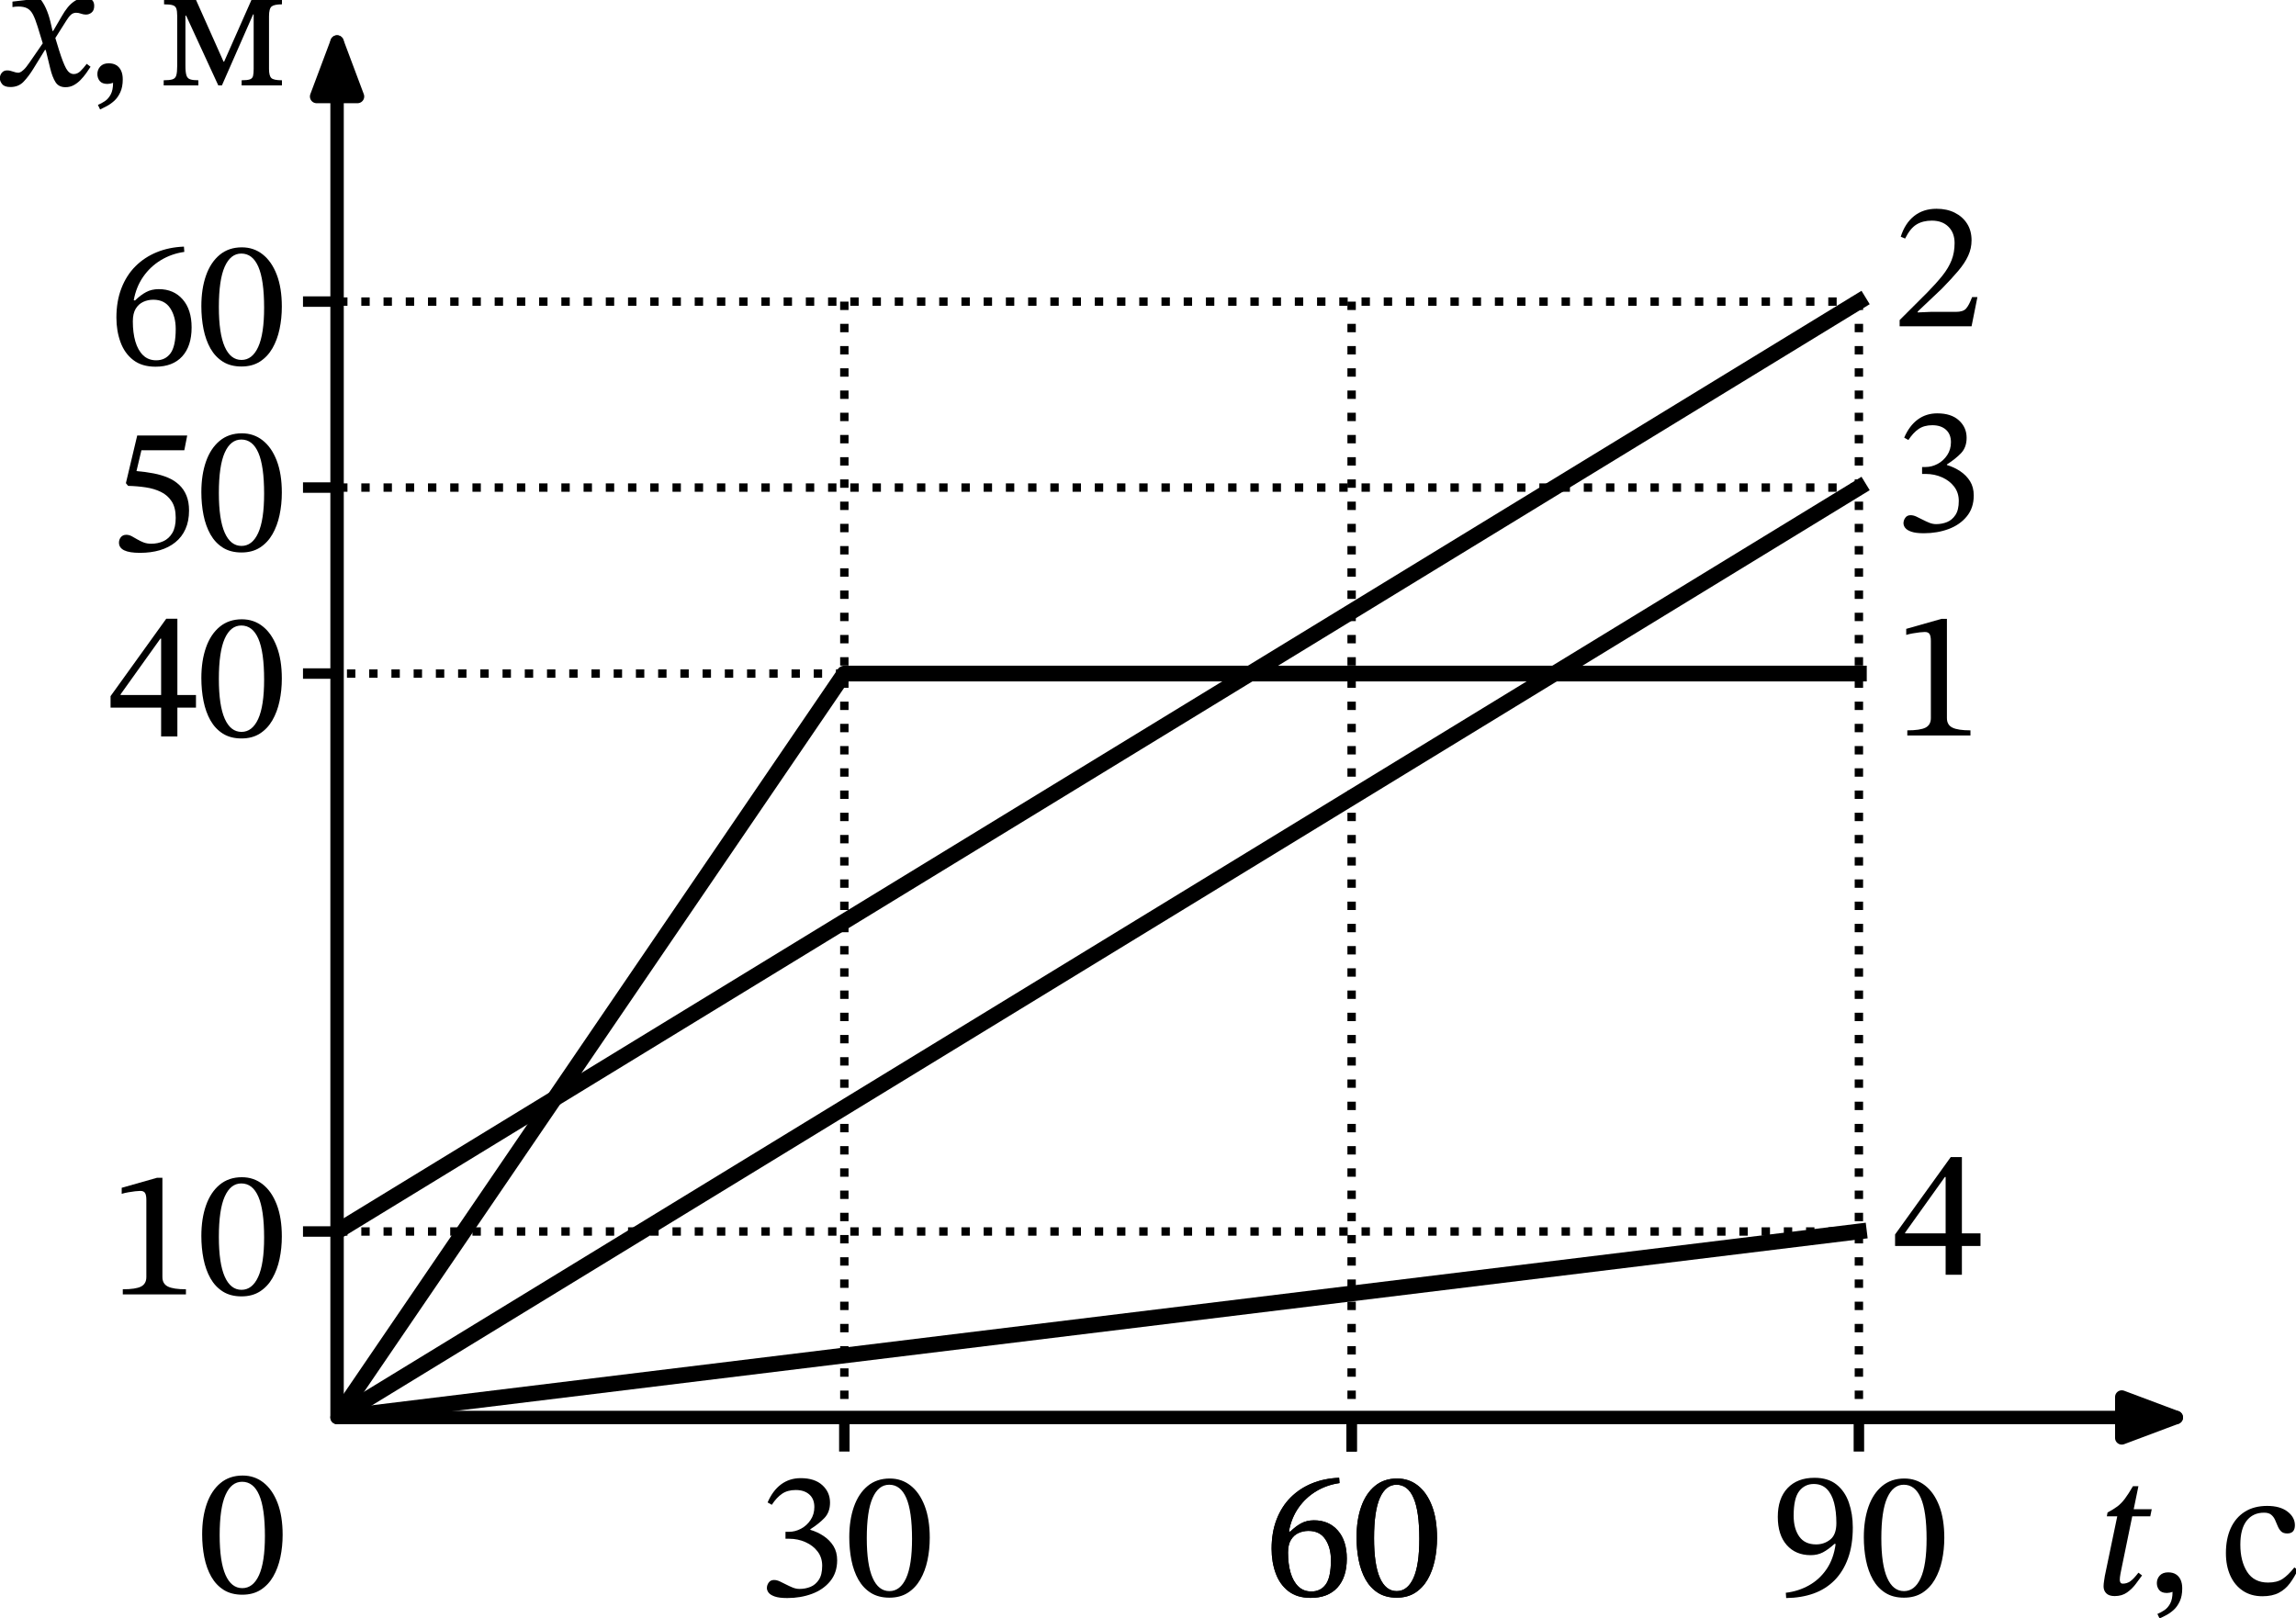 <?xml version="1.0" encoding="UTF-8" standalone="no"?>
<svg
   width="437.986pt"
   height="308.683pt"
   viewBox="0 0 437.986 308.683"
   version="1.1"
   id="svg48"
   sodipodi:docname="205t.svg"
   xmlns:inkscape="http://www.inkscape.org/namespaces/inkscape"
   xmlns:sodipodi="http://sodipodi.sourceforge.net/DTD/sodipodi-0.dtd"
   xmlns:xlink="http://www.w3.org/1999/xlink"
   xmlns="http://www.w3.org/2000/svg"
   xmlns:svg="http://www.w3.org/2000/svg"
   xmlns:rdf="http://www.w3.org/1999/02/22-rdf-syntax-ns#"
   xmlns:cc="http://creativecommons.org/ns#"
   xmlns:dc="http://purl.org/dc/elements/1.1/">
  <sodipodi:namedview
     id="namedview48"
     pagecolor="#ffffff"
     bordercolor="#000000"
     borderopacity="0.25"
     inkscape:showpageshadow="2"
     inkscape:pageopacity="0.0"
     inkscape:pagecheckerboard="0"
     inkscape:deskcolor="#d1d1d1"
     inkscape:document-units="pt" />
  <defs
     id="defs1">
    <style
       type="text/css"
       id="style1">*{stroke-linejoin: round; stroke-linecap: butt}</style>
  </defs>
  <g
     id="figure_1"
     transform="translate(-5.941,-14.882)">
    <g
       id="axes_1">
      <g
         id="matplotlib.axis_1">
        <g
           id="xtick_1">
          <g
             id="line2d_1">
            <defs
               id="defs2">
              <path
                 id="mcec5dc20fe"
                 d="M 0,0 V 6.5"
                 style="stroke:#000000;stroke-width:2" />
            </defs>
            <g
               id="g2">
              <use
                 xlink:href="#mcec5dc20fe"
                 x="167.008"
                 y="285.313"
                 style="stroke:#000000;stroke-width:2"
                 id="use2" />
            </g>
          </g>
          <g
             id="text_1">
            <!-- 30 -->
            <g
               transform="matrix(0.34,0,0,-0.34,150.178,319.315)"
               id="g4">
              <defs
                 id="defs3">
                <path
                   id="STIXTwoText-33"
                   d="m 1094,-83 q -288,0 -442,55 -153,54 -214,134 -60,80 -60,163 0,102 64,191 64,90 185,90 96,0 201,-48 106,-48 221,-109 116,-60 234,-108 119,-48 240,-48 205,0 384,73 179,74 294,250 116,176 116,490 0,288 -160,499 -160,211 -426,329 -265,119 -573,119 h -128 v 243 h 122 q 218,0 422,109 205,109 336,307 132,198 132,454 0,282 -176,439 -176,157 -477,157 -288,0 -480,-132 -192,-131 -359,-387 l -147,83 q 179,416 473,634 295,218 686,218 492,0 761,-247 269,-246 269,-611 0,-333 -195,-538 -195,-204 -496,-396 v -20 q 256,-76 470,-220 215,-144 343,-352 128,-208 128,-496 0,-436 -244,-734 Q 2355,211 1958,64 1562,-83 1094,-83 Z"
                   transform="scale(0.016)" />
                <path
                   id="STIXTwoText-30"
                   d="M 1581,-70 Q 1197,-70 928,99 659,269 492,563 326,858 249,1242 q -76,384 -76,806 0,608 163,1072 163,464 480,726 317,263 778,263 416,0 729,-247 314,-246 493,-710 179,-464 179,-1123 0,-410 -80,-788 Q 2835,864 2665,569 2496,275 2227,102 1958,-70 1581,-70 Z m 0,230 q 377,0 585,454 208,455 208,1376 0,973 -202,1437 -201,464 -598,464 -377,0 -582,-461 Q 787,2970 787,2016 787,1088 992,624 1197,160 1581,160 Z"
                   transform="scale(0.016)" />
              </defs>
              <use
                 xlink:href="#STIXTwoText-33"
                 id="use3" />
              <use
                 xlink:href="#STIXTwoText-30"
                 x="49.5"
                 id="use4" />
            </g>
          </g>
        </g>
        <g
           id="xtick_2">
          <g
             id="line2d_2">
            <g
               id="g5">
              <use
                 xlink:href="#mcec5dc20fe"
                 x="263.776"
                 y="285.313"
                 style="stroke:#000000;stroke-width:2"
                 id="use5" />
            </g>
          </g>
          <g
             id="text_2">
            <!-- 60 -->
            <g
               transform="matrix(0.34,0,0,-0.34,246.946,319.315)"
               id="g7">
              <defs
                 id="defs5">
                <path
                   id="STIXTwoText-36"
                   d="m 1658,-77 q -474,0 -778,233 -304,234 -448,628 -144,394 -144,861 0,576 176,1030 176,455 493,771 317,317 749,493 432,176 950,195 l 13,-185 Q 2221,3885 1849,3661 1478,3437 1228,3078 979,2720 896,2253 l 45,-7 q 198,192 390,294 192,103 442,103 525,0 838,-359 314,-358 314,-985 0,-653 -330,-1015 -329,-361 -937,-361 z m 25,224 q 320,0 502,246 183,247 183,855 0,435 -195,729 -195,295 -592,295 -186,0 -349,-74 -163,-73 -266,-240 -102,-166 -102,-448 0,-396 89,-704 90,-307 272,-483 183,-176 458,-176 z"
                   transform="scale(0.016)" />
              </defs>
              <use
                 xlink:href="#STIXTwoText-36"
                 id="use6" />
              <use
                 xlink:href="#STIXTwoText-30"
                 x="49.5"
                 id="use7" />
            </g>
          </g>
        </g>
        <g
           id="xtick_3">
          <g
             id="line2d_3">
            <g
               id="g8">
              <use
                 xlink:href="#mcec5dc20fe"
                 x="263.776"
                 y="285.313"
                 style="stroke:#000000;stroke-width:2"
                 id="use8" />
            </g>
          </g>
          <g
             id="text_3">
            <!-- 60 -->
            <g
               transform="matrix(0.34,0,0,-0.34,246.946,319.315)"
               id="g10">
              <use
                 xlink:href="#STIXTwoText-36"
                 id="use9" />
              <use
                 xlink:href="#STIXTwoText-30"
                 x="49.5"
                 id="use10" />
            </g>
          </g>
        </g>
        <g
           id="xtick_4">
          <g
             id="line2d_4">
            <g
               id="g11">
              <use
                 xlink:href="#mcec5dc20fe"
                 x="360.544"
                 y="285.313"
                 style="stroke:#000000;stroke-width:2"
                 id="use11" />
            </g>
          </g>
          <g
             id="text_4">
            <!-- 90 -->
            <g
               transform="matrix(0.34,0,0,-0.34,343.714,319.315)"
               id="g13">
              <defs
                 id="defs11">
                <path
                   id="STIXTwoText-39"
                   d="m 544,-83 -13,185 q 442,52 813,260 371,208 617,569 247,362 317,880 l -38,7 q -218,-199 -407,-298 -188,-99 -431,-99 -525,0 -839,355 -313,355 -313,989 0,646 342,1007 342,362 944,362 480,0 774,-237 295,-236 432,-633 138,-397 138,-870 0,-621 -167,-1082 Q 2547,851 2240,540 1933,230 1504,76 1075,-77 544,-83 Z m 1050,1881 q 281,0 495,170 215,170 215,579 0,403 -80,710 -80,308 -256,484 -176,176 -458,176 -313,0 -509,-250 -195,-249 -195,-864 0,-448 195,-727 196,-278 593,-278 z"
                   transform="scale(0.016)" />
              </defs>
              <use
                 xlink:href="#STIXTwoText-39"
                 id="use12" />
              <use
                 xlink:href="#STIXTwoText-30"
                 x="49.5"
                 id="use13" />
            </g>
          </g>
        </g>
        <g
           id="xtick_5">
          <g
             id="line2d_5" />
          <g
             id="text_5">
            <!-- $t,\rm{с}$ -->
            <g
               transform="matrix(0.34,0,0,-0.34,405.336,319.315)"
               id="g16">
              <defs
                 id="defs13">
                <path
                   id="STIXTwoText-Italic-74"
                   d="m 736,-58 q -198,0 -294,96 -96,96 -96,244 0,83 19,201 19,119 25,163 L 826,2739 H 461 l 25,135 q 205,108 342,210 138,103 263,269 125,167 285,442 h 192 L 960,832 q 0,0 -23,-119 -22,-118 -22,-201 0,-51 22,-93 23,-41 87,-41 141,0 259,83 119,83 285,301 l 128,-96 Q 1606,544 1478,371 1350,198 1171,70 992,-58 736,-58 Z m 1248,2797 h -710 l 51,250 h 710 z"
                   transform="scale(0.016)" />
                <path
                   id="STIXTwoText-2c"
                   d="m 448,-845 -77,160 q 122,51 243,131 122,80 205,234 83,154 83,410 Q 800,51 704,51 518,51 435,153 q -83,103 -83,244 0,153 102,265 103,112 295,112 160,0 268,-67 109,-67 167,-192 58,-125 58,-304 0,-269 -87,-454 Q 1069,-429 941,-544 813,-659 678,-729 544,-800 448,-845 Z"
                   transform="scale(0.016)" />
                <path
                   id="STIXTwoText-441"
                   d="m 2611,947 122,-89 Q 2611,602 2454,390 2298,179 2067,57 1837,-64 1491,-64 1094,-64 806,128 518,320 364,662 q -153,343 -153,784 0,506 169,877 170,371 493,576 324,205 785,205 454,0 713,-199 259,-198 259,-479 0,-141 -67,-215 -67,-73 -201,-73 -141,0 -215,73 -73,74 -118,182 -45,109 -93,218 -48,109 -135,182 -86,74 -252,74 -391,0 -612,-285 -220,-284 -220,-835 0,-582 240,-957 240,-374 733,-374 313,0 508,128 196,128 413,403 z"
                   transform="scale(0.016)" />
              </defs>
              <use
                 xlink:href="#STIXTwoText-Italic-74"
                 transform="translate(0,0.703)"
                 id="use14" />
              <use
                 xlink:href="#STIXTwoText-2c"
                 transform="translate(29.8,0.703)"
                 id="use15" />
              <use
                 xlink:href="#STIXTwoText-441"
                 transform="translate(70.8,0.703)"
                 id="use16" />
            </g>
          </g>
        </g>
      </g>
      <g
         id="matplotlib.axis_2">
        <g
           id="ytick_1">
          <g
             id="line2d_6">
            <defs
               id="defs16">
              <path
                 id="mc6eb5cb17d"
                 d="M 0,0 H -6.5"
                 style="stroke:#000000;stroke-width:2" />
            </defs>
            <g
               id="g17">
              <use
                 xlink:href="#mc6eb5cb17d"
                 x="70.24"
                 y="249.831"
                 style="stroke:#000000;stroke-width:2"
                 id="use17" />
            </g>
          </g>
          <g
             id="text_6">
            <!-- 10 -->
            <g
               transform="matrix(0.34,0,0,-0.34,26.58,261.832)"
               id="g19">
              <defs
                 id="defs17">
                <path
                   id="STIXTwoText-31"
                   d="M 2726,0 H 512 v 179 q 454,0 640,96 186,96 186,333 v 2707 q 0,167 -45,240 -45,74 -167,74 -64,0 -179,-13 -115,-13 -243,-36 -128,-22 -230,-54 v 212 l 1241,352 h 186 V 608 q 0,-237 192,-333 192,-96 633,-96 z"
                   transform="scale(0.016)" />
              </defs>
              <use
                 xlink:href="#STIXTwoText-31"
                 id="use18" />
              <use
                 xlink:href="#STIXTwoText-30"
                 x="49.5"
                 id="use19" />
            </g>
          </g>
        </g>
        <g
           id="ytick_2">
          <g
             id="line2d_7">
            <g
               id="g20">
              <use
                 xlink:href="#mc6eb5cb17d"
                 x="70.24"
                 y="143.387"
                 style="stroke:#000000;stroke-width:2"
                 id="use20" />
            </g>
          </g>
          <g
             id="text_7">
            <!-- 40 -->
            <g
               transform="matrix(0.34,0,0,-0.34,26.58,155.387)"
               id="g22">
              <defs
                 id="defs20">
                <path
                   id="STIXTwoText-34"
                   d="M 2426,0 H 1856 V 1011 H 83 v 403 l 1952,2714 h 391 V 1453 h 652 V 1011 H 2426 Z M 435,1478 v -25 h 1421 v 1977 h -26 z"
                   transform="scale(0.016)" />
              </defs>
              <use
                 xlink:href="#STIXTwoText-34"
                 id="use21" />
              <use
                 xlink:href="#STIXTwoText-30"
                 x="49.5"
                 id="use22" />
            </g>
          </g>
        </g>
        <g
           id="ytick_3">
          <g
             id="line2d_8">
            <g
               id="g23">
              <use
                 xlink:href="#mc6eb5cb17d"
                 x="70.24"
                 y="107.905"
                 style="stroke:#000000;stroke-width:2"
                 id="use23" />
            </g>
          </g>
          <g
             id="text_8">
            <!-- 50 -->
            <g
               transform="matrix(0.34,0,0,-0.34,26.58,119.906)"
               id="g25">
              <defs
                 id="defs23">
                <path
                   id="STIXTwoText-35"
                   d="M 1114,-83 Q 742,-83 560,6 378,96 378,275 q 0,109 67,192 67,83 189,83 96,0 188,-48 93,-48 192,-109 100,-60 221,-108 122,-48 275,-48 231,0 426,89 195,90 313,288 119,199 119,532 0,358 -141,575 -141,218 -378,333 -236,116 -534,160 -297,45 -617,52 l -77,96 397,1670 H 2771 L 2669,3514 H 1165 L 992,2784 q 320,-26 598,-80 279,-54 506,-150 227,-96 393,-253 167,-157 256,-378 90,-221 90,-521 0,-372 -125,-650 Q 2586,474 2355,288 2125,102 1811,9 1498,-83 1114,-83 Z"
                   transform="scale(0.016)" />
              </defs>
              <use
                 xlink:href="#STIXTwoText-35"
                 id="use24" />
              <use
                 xlink:href="#STIXTwoText-30"
                 x="49.5"
                 id="use25" />
            </g>
          </g>
        </g>
        <g
           id="ytick_4">
          <g
             id="line2d_9">
            <g
               id="g26">
              <use
                 xlink:href="#mc6eb5cb17d"
                 x="70.24"
                 y="72.423"
                 style="stroke:#000000;stroke-width:2"
                 id="use26" />
            </g>
          </g>
          <g
             id="text_9">
            <!-- 60 -->
            <g
               transform="matrix(0.34,0,0,-0.34,26.58,84.424)"
               id="g28">
              <use
                 xlink:href="#STIXTwoText-36"
                 id="use27" />
              <use
                 xlink:href="#STIXTwoText-30"
                 x="49.5"
                 id="use28" />
            </g>
          </g>
        </g>
        <g
           id="ytick_5">
          <g
             id="line2d_10" />
          <g
             id="text_10">
            <!-- $x,\rm{м}$ -->
            <g
               transform="matrix(0.34,0,0,-0.34,7.2,31.202)"
               id="g31">
              <defs
                 id="defs28">
                <path
                   id="STIXTwoText-Italic-78"
                   d="m 2067,-64 q -237,0 -349,173 -112,173 -188,486 l -173,711 -71,108 -198,647 q -83,269 -163,422 -80,154 -199,218 -118,64 -310,64 -51,0 -99,-4 -48,-3 -112,-15 v 192 l 870,102 h 96 q 115,-134 208,-339 93,-205 157,-467 l 90,-391 64,-121 153,-500 q 135,-428 243,-627 109,-198 269,-198 128,0 233,102 106,103 222,256 L 2944,653 Q 2880,550 2790,425 2701,301 2592,189 2483,77 2352,6 2221,-64 2067,-64 Z m -1933,6 q -204,0 -287,99 -84,100 -84,209 0,108 68,191 67,84 188,84 96,0 208,-42 112,-41 189,-41 13,0 57,16 45,16 128,92 84,77 205,256 l 500,724 128,-288 h -90 L 934,576 Q 781,326 601,134 422,-58 134,-58 Z m 1965,2336 -429,-678 -121,307 h 83 l 314,538 q 83,147 195,288 112,141 265,237 154,96 352,96 167,0 240,-74 74,-74 74,-202 0,-160 -90,-234 -89,-73 -198,-73 -90,0 -176,32 -86,32 -170,32 -102,0 -179,-67 -77,-67 -160,-202 z"
                   transform="scale(0.016)" />
                <path
                   id="STIXTwoText-43c"
                   d="M 1331,0 H 115 v 179 q 205,0 307,32 103,32 135,141 32,109 32,339 v 1741 q 0,179 -32,265 -32,87 -132,116 -99,29 -297,29 v 185 H 1235 L 2214,832 h 20 l 972,2195 h 1056 v -185 q -268,0 -361,-74 -93,-74 -93,-342 V 576 q 0,-237 80,-317 80,-80 374,-80 V 0 H 2848 v 179 q 205,0 291,32 87,32 109,118 22,87 22,247 v 1914 h -19 L 2157,0 H 2029 L 902,2445 H 877 V 691 q 0,-230 35,-339 35,-109 134,-141 100,-32 285,-32 z"
                   transform="scale(0.016)" />
              </defs>
              <use
                 xlink:href="#STIXTwoText-Italic-78"
                 transform="translate(0,0.094)"
                 id="use29" />
              <use
                 xlink:href="#STIXTwoText-2c"
                 transform="translate(45.3,0.094)"
                 id="use30" />
              <use
                 xlink:href="#STIXTwoText-43c"
                 transform="translate(86.3,0.094)"
                 id="use31" />
            </g>
          </g>
        </g>
      </g>
      <g
         id="line2d_11">
        <path
           d="m 70.24,285.313 96.768,-141.926 h 193.536"
           clip-path="url(#pa6174f0465)"
           style="fill:none;stroke:#000000;stroke-width:3;stroke-linecap:square"
           id="path31" />
      </g>
      <g
         id="line2d_12">
        <path
           d="m 70.24,285.313 290.304,-177.408"
           clip-path="url(#pa6174f0465)"
           style="fill:none;stroke:#000000;stroke-width:3;stroke-linecap:square"
           id="path32" />
      </g>
      <g
         id="line2d_13">
        <path
           d="M 70.24,249.831 360.544,72.423"
           clip-path="url(#pa6174f0465)"
           style="fill:none;stroke:#000000;stroke-width:3;stroke-linecap:square"
           id="path33" />
      </g>
      <g
         id="line2d_14">
        <path
           d="m 70.24,285.313 290.304,-35.482"
           clip-path="url(#pa6174f0465)"
           style="fill:none;stroke:#000000;stroke-width:3;stroke-linecap:square"
           id="path34" />
      </g>
      <g
         id="line2d_15">
        <path
           d="M 167.008,72.423 V 285.313"
           clip-path="url(#pa6174f0465)"
           style="fill:none;stroke:#000000;stroke-width:1.6;stroke-dasharray:1.6, 2.64;stroke-dashoffset:0"
           id="path35" />
      </g>
      <g
         id="line2d_16">
        <path
           d="M 263.776,72.423 V 285.313"
           clip-path="url(#pa6174f0465)"
           style="fill:none;stroke:#000000;stroke-width:1.6;stroke-dasharray:1.6, 2.64;stroke-dashoffset:0"
           id="path36" />
      </g>
      <g
         id="line2d_17">
        <path
           d="M 360.544,72.423 V 285.313"
           clip-path="url(#pa6174f0465)"
           style="fill:none;stroke:#000000;stroke-width:1.6;stroke-dasharray:1.6, 2.64;stroke-dashoffset:0"
           id="path37" />
      </g>
      <g
         id="line2d_18">
        <path
           d="M 360.544,72.423 H 70.24"
           clip-path="url(#pa6174f0465)"
           style="fill:none;stroke:#000000;stroke-width:1.6;stroke-dasharray:1.6, 2.64;stroke-dashoffset:0"
           id="path38" />
      </g>
      <g
         id="line2d_19">
        <path
           d="M 167.008,143.387 H 70.24"
           clip-path="url(#pa6174f0465)"
           style="fill:none;stroke:#000000;stroke-width:1.6;stroke-dasharray:1.6, 2.64;stroke-dashoffset:0"
           id="path39" />
      </g>
      <g
         id="line2d_20">
        <path
           d="M 360.544,249.831 H 70.24"
           clip-path="url(#pa6174f0465)"
           style="fill:none;stroke:#000000;stroke-width:1.6;stroke-dasharray:1.6, 2.64;stroke-dashoffset:0"
           id="path40" />
      </g>
      <g
         id="line2d_21">
        <path
           d="M 360.544,107.905 H 70.24"
           clip-path="url(#pa6174f0465)"
           style="fill:none;stroke:#000000;stroke-width:1.6;stroke-dasharray:1.6, 2.64;stroke-dashoffset:0"
           id="path41" />
      </g>
      <g
         id="text_11">
        <!-- 1 -->
        <g
           transform="matrix(0.34,0,0,-0.34,366.995,155.196)"
           id="g41">
          <use
             xlink:href="#STIXTwoText-31"
             id="use41" />
        </g>
      </g>
      <g
         id="text_12">
        <!-- 2 -->
        <g
           transform="matrix(0.34,0,0,-0.34,366.995,77.136)"
           id="g42">
          <defs
             id="defs41">
            <path
               id="STIXTwoText-32"
               d="M 2765,0 H 243 v 218 l 973,972 q 320,327 531,592 211,266 317,535 106,269 106,601 0,359 -215,573 -214,215 -585,215 -314,0 -535,-135 -221,-134 -400,-493 l -153,64 q 147,468 467,724 320,256 787,256 365,0 640,-138 275,-138 432,-384 157,-246 157,-586 0,-281 -119,-541 -118,-259 -352,-534 -233,-275 -572,-621 L 877,518 v -32 l 448,20 h 889 q 256,0 358,115 103,115 212,403 h 186 z"
               transform="scale(0.016)" />
          </defs>
          <use
             xlink:href="#STIXTwoText-32"
             id="use42" />
        </g>
      </g>
      <g
         id="text_13">
        <!-- 3 -->
        <g
           transform="matrix(0.34,0,0,-0.34,366.995,116.166)"
           id="g43">
          <use
             xlink:href="#STIXTwoText-33"
             id="use43" />
        </g>
      </g>
      <g
         id="text_14">
        <!-- 4 -->
        <g
           transform="matrix(0.34,0,0,-0.34,366.995,258.092)"
           id="g44">
          <use
             xlink:href="#STIXTwoText-34"
             id="use44" />
        </g>
      </g>
      <g
         id="text_15">
        <!-- $0$ -->
        <g
           transform="matrix(0.34,0,0,-0.34,43.563,319.02)"
           id="g45">
          <use
             xlink:href="#STIXTwoText-30"
             transform="translate(0,0.797)"
             id="use45" />
        </g>
      </g>
      <g
         id="patch_3">
        <path
           d="m 70.24,285.313 q 177.408,0 350.849,0"
           style="fill:none;stroke:#000000;stroke-width:2.56;stroke-linecap:round"
           id="path45" />
        <path
           d="m 410.689,281.413 10.4,3.9 -10.4,3.9 z"
           style="stroke:#000000;stroke-width:2.56;stroke-linecap:round"
           id="path46" />
      </g>
      <g
         id="patch_4">
        <path
           d="m 70.24,285.313 q 0,-133.056 0,-262.42"
           style="fill:none;stroke:#000000;stroke-width:2.56;stroke-linecap:round"
           id="path47" />
        <path
           d="m 66.34,33.293 3.9,-10.4 3.9,10.4 z"
           style="stroke:#000000;stroke-width:2.56;stroke-linecap:round"
           id="path48" />
      </g>
    </g>
  </g>
  <defs
     id="defs48">
    <clipPath
       id="pa6174f0465">
      <rect
         x="70.24"
         y="19.201"
         width="354.816"
         height="266.112"
         id="rect48" />
    </clipPath>
  </defs>
</svg>
